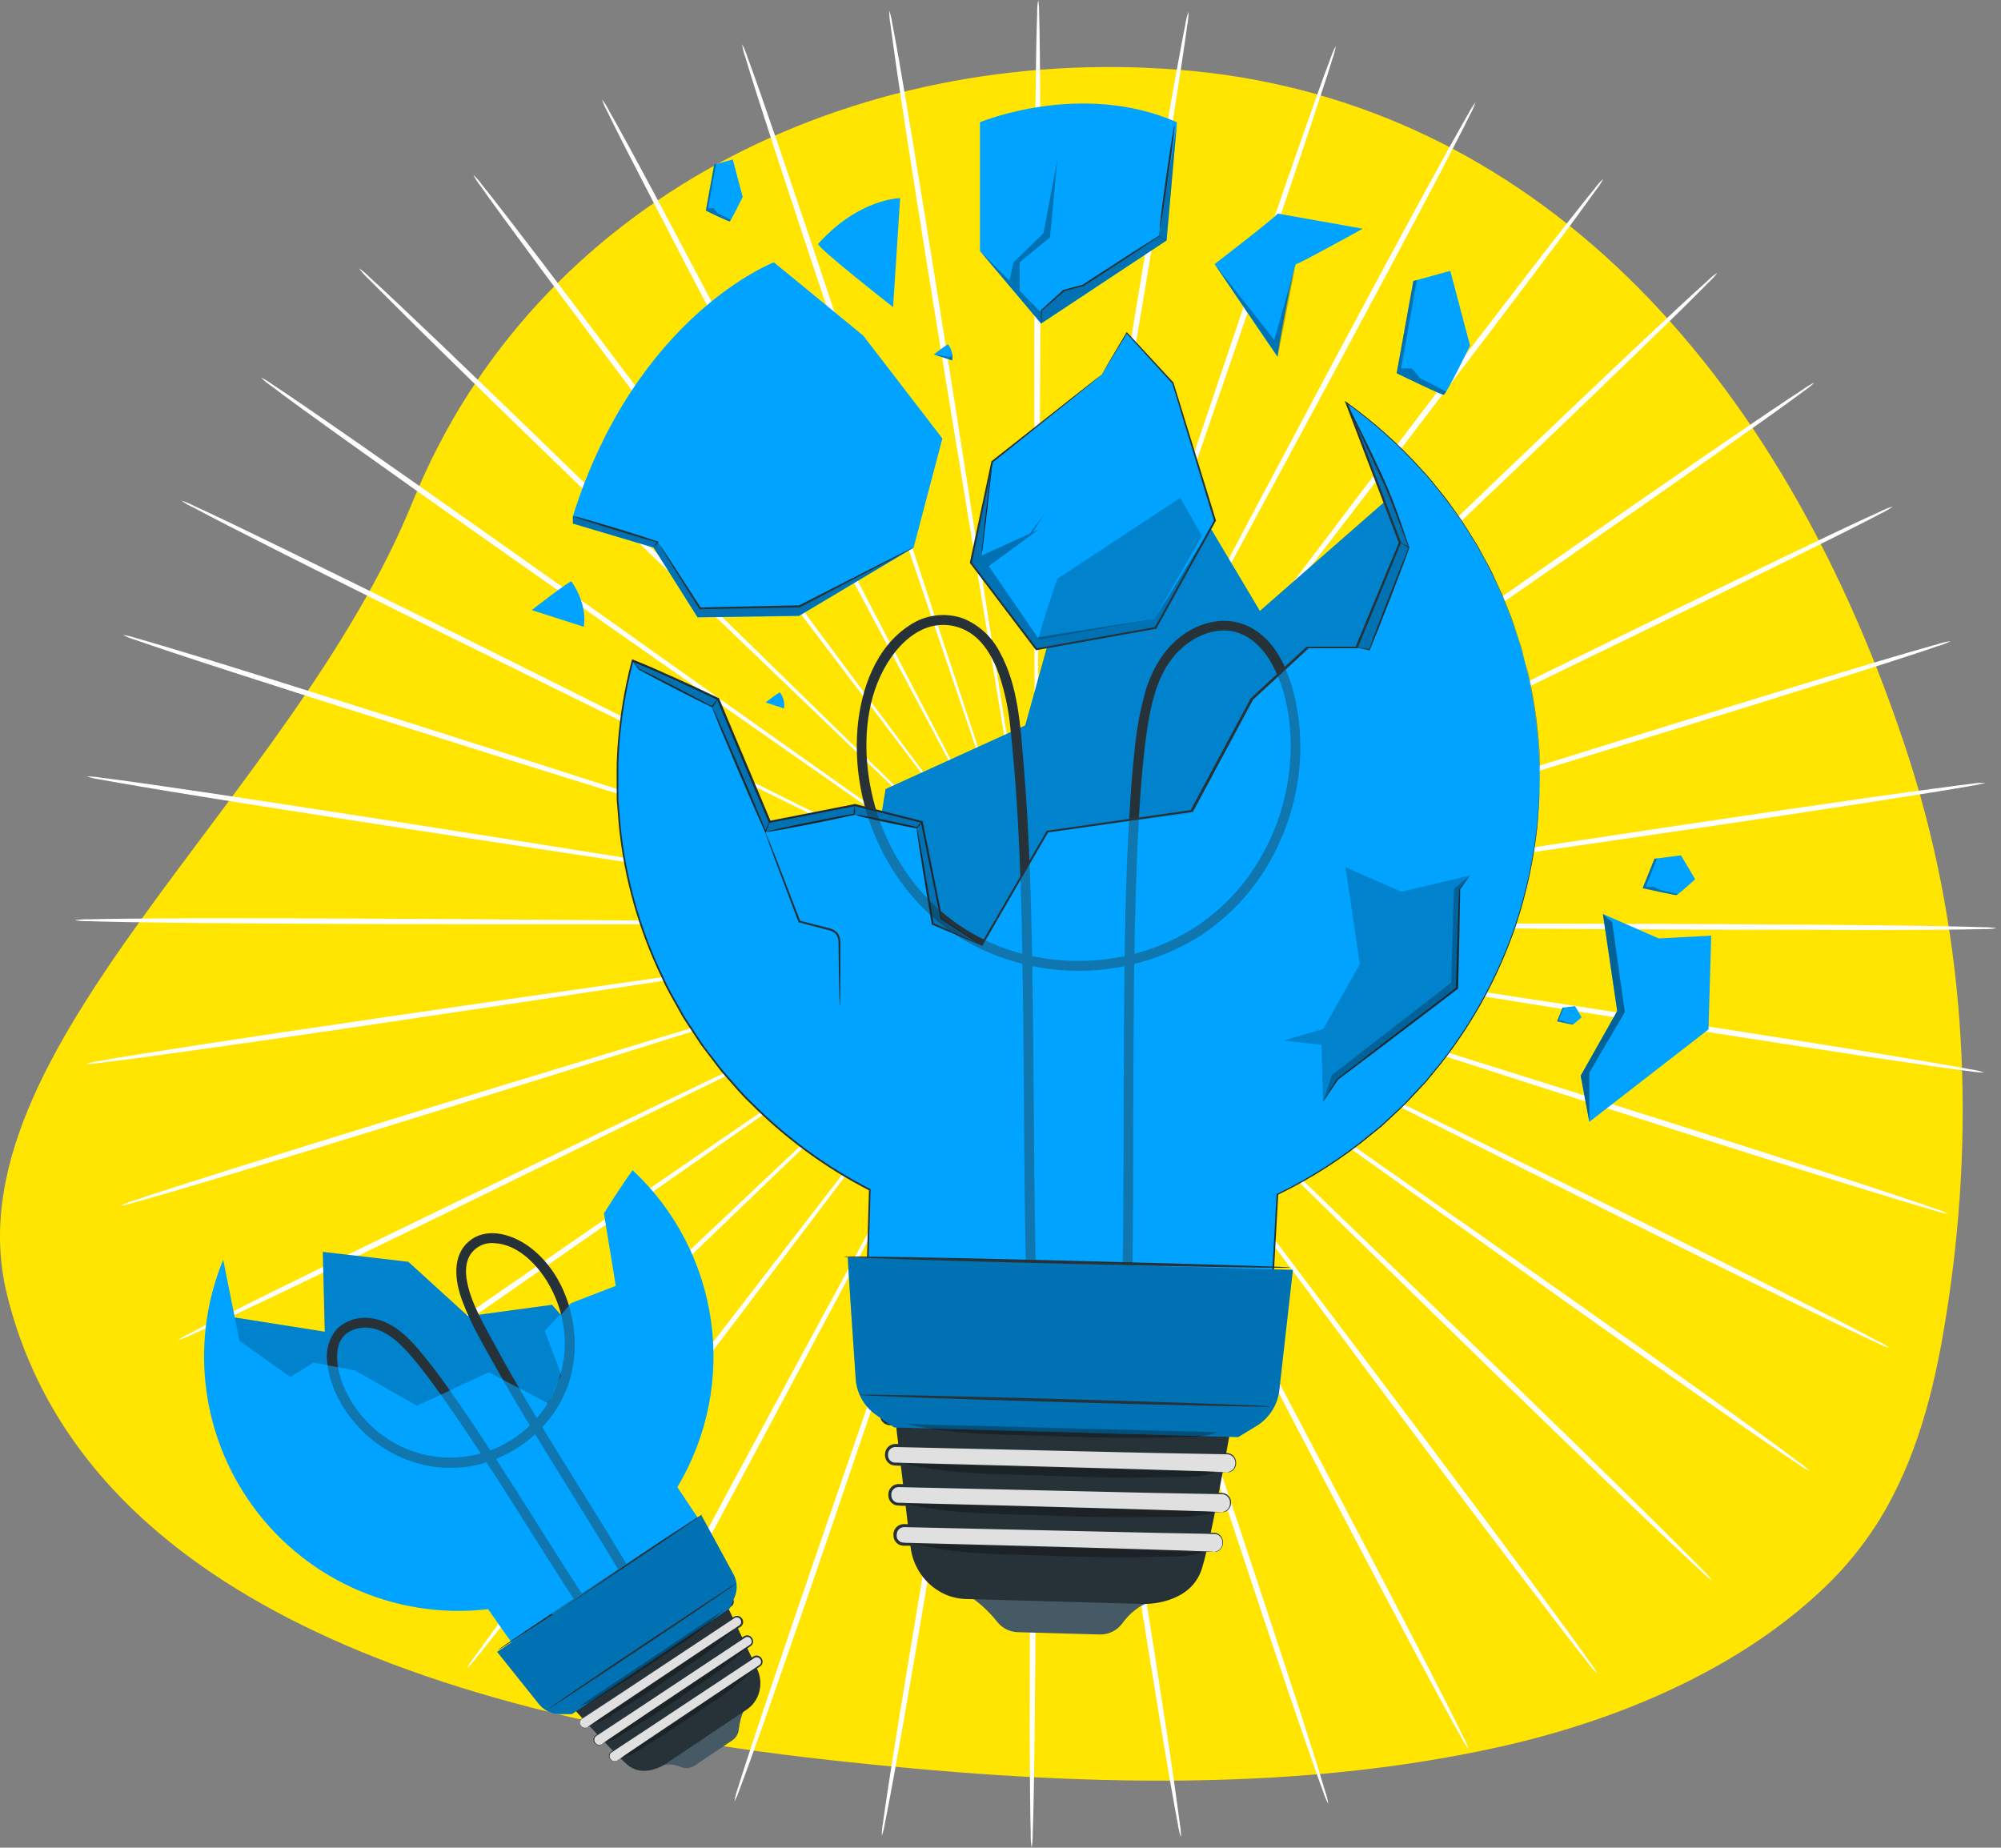 <svg width="209" height="193" viewBox="0 0 209 193" fill="none" xmlns="http://www.w3.org/2000/svg">
<rect x="0" y="0" width="209" height="193" fill="#808080" stroke="none"/>
<g id="Group 1007">
<path id="Vector" d="M197.668 156.33C201.018 149.884 202.502 142.713 203.529 135.748C206.36 116.546 205.234 96.788 199.03 78.102C184.891 35.497 157.7 10.061 123.256 7.298C88.812 4.537 55.817 21.092 43.128 52.345C30.434 83.602 -5.459 109.673 0.706 135.113C6.868 160.555 33.704 178.011 86.637 183.846C109.696 186.384 134.106 187.522 156.815 182.428C169.775 179.515 182.518 173.881 191.274 165.126C193.88 162.492 196.028 159.524 197.668 156.33Z" fill="#FFE500"/>
<g id="Group 1006">
<g id="freepik--background-complete--inject-218">
<path id="Vector_2" d="M136.786 96.789L86.018 96.318L70.635 96.248H65.363C65.239 96.238 65.115 96.238 64.991 96.248C65.114 96.267 65.238 96.275 65.363 96.273L66.449 96.297L70.635 96.347L86.018 96.43L136.786 96.459C156.619 96.459 174.543 96.484 187.534 96.574C194.029 96.62 199.285 96.678 202.917 96.748C204.735 96.781 206.144 96.814 207.103 96.851C207.591 96.841 208.079 96.877 208.561 96.959C208.077 97.031 207.588 97.061 207.099 97.049C206.144 97.074 204.735 97.095 202.917 97.112C199.285 97.145 194.025 97.153 187.53 97.112C174.543 97.136 156.599 96.988 136.786 96.789Z" fill="white"/>
<path id="Vector_3" d="M136.39 101.091L86.32 93.037L71.131 90.67L66.999 90.054L65.921 89.906C65.798 89.884 65.673 89.873 65.549 89.873C65.668 89.908 65.789 89.934 65.912 89.951L66.982 90.137L71.114 90.814L86.282 93.195L136.431 100.805C156.004 103.76 173.725 106.462 186.542 108.495C192.951 109.511 198.136 110.354 201.715 110.974C203.5 111.276 204.888 111.524 205.826 111.701C206.311 111.762 206.788 111.871 207.251 112.028C206.762 112.028 206.274 111.985 205.793 111.9C204.847 111.784 203.446 111.594 201.661 111.342C198.066 110.829 192.872 110.053 186.46 109.061C173.63 107.078 155.929 104.247 136.39 101.091Z" fill="white"/>
<path id="Vector_4" d="M135.299 105.276L87.171 89.74L72.56 85.104L68.582 83.865L67.54 83.555C67.422 83.517 67.302 83.487 67.181 83.464C67.291 83.519 67.406 83.565 67.524 83.6L68.552 83.947L72.511 85.241L87.109 89.889L135.386 104.995C154.231 110.875 171.292 116.226 183.613 120.176C189.778 122.147 194.769 123.766 198.19 124.911C199.905 125.481 201.235 125.935 202.132 126.254C202.599 126.388 203.051 126.568 203.483 126.791C203.001 126.719 202.527 126.604 202.066 126.448C201.149 126.188 199.802 125.791 198.066 125.266C194.6 124.217 189.6 122.663 183.427 120.721C171.093 116.833 154.078 111.375 135.299 105.276Z" fill="white"/>
<path id="Vector_5" d="M133.539 109.243L88.551 86.625L74.883 79.836L71.164 78.014L70.168 77.551C70.056 77.497 69.942 77.449 69.825 77.407C69.928 77.476 70.035 77.539 70.147 77.593L71.102 78.088L74.821 79.964L88.481 86.765L133.683 108.991C151.331 117.668 167.3 125.518 178.824 131.278C184.588 134.17 189.241 136.509 192.459 138.158C194.062 138.984 195.302 139.633 196.137 140.083C196.573 140.285 196.989 140.53 197.376 140.814C196.913 140.67 196.463 140.483 196.033 140.257C195.166 139.864 193.901 139.265 192.273 138.484C189.026 136.926 184.34 134.633 178.564 131.778C166.994 126.064 151.091 118.085 133.539 109.243Z" fill="white"/>
<path id="Vector_6" d="M131.15 112.895L90.414 83.794L78.019 75.035L74.626 72.676L73.738 72.072C73.639 72.001 73.536 71.936 73.428 71.878C73.517 71.963 73.612 72.04 73.713 72.109L74.577 72.746L77.928 75.151L90.323 83.923L131.32 112.664C147.343 123.87 161.834 134.038 172.283 141.463C177.506 145.182 181.721 148.194 184.613 150.305C186.063 151.359 187.179 152.185 187.918 152.756C188.319 153.023 188.692 153.329 189.034 153.669C188.597 153.46 188.182 153.208 187.794 152.917C187.005 152.396 185.852 151.619 184.373 150.603C181.415 148.574 177.163 145.607 171.924 141.926C161.483 134.538 147.05 124.266 131.15 112.895Z" fill="white"/>
<path id="Vector_7" d="M128.2 116.143L92.666 81.303L81.841 70.796L78.845 67.961L78.064 67.23C77.978 67.145 77.885 67.066 77.787 66.994C77.863 67.089 77.944 67.178 78.031 67.263L78.783 68.019L81.7 70.911L92.522 81.427L128.428 115.94C142.443 129.41 155.115 141.62 164.234 150.516C168.779 154.962 172.465 158.577 174.977 161.094C176.238 162.354 177.209 163.337 177.87 164.011C178.22 164.337 178.54 164.695 178.824 165.081C178.427 164.807 178.058 164.496 177.721 164.151C177.027 163.523 176.014 162.577 174.717 161.354C172.122 158.908 168.399 155.342 163.821 150.913C154.64 142.058 142.063 129.753 128.2 116.143Z" fill="white"/>
<path id="Vector_8" d="M124.758 118.915L95.278 79.179L86.282 67.164L83.803 63.92C83.518 63.561 83.303 63.284 83.15 63.094C83.079 62.996 83 62.904 82.915 62.817C82.97 62.924 83.036 63.026 83.113 63.119L83.729 63.978L86.15 67.259C88.278 70.106 91.348 74.2 95.137 79.262L124.994 118.738C136.662 134.133 147.203 148.095 154.768 158.243C158.557 163.317 161.598 167.44 163.681 170.299C164.722 171.733 165.519 172.849 166.052 173.605C166.347 173.978 166.605 174.379 166.821 174.803C166.474 174.475 166.16 174.114 165.883 173.725C165.3 172.993 164.449 171.911 163.367 170.51C161.202 167.705 158.103 163.622 154.277 158.565C146.686 148.467 136.253 134.431 124.758 118.915Z" fill="white"/>
<path id="Vector_9" d="M120.916 121.134C112.065 104.078 104.049 88.649 98.265 77.456C95.34 71.891 92.972 67.383 91.332 64.255L89.418 60.677L88.906 59.751C88.855 59.643 88.792 59.541 88.72 59.445C88.758 59.559 88.807 59.668 88.865 59.772C88.981 59.995 89.133 60.309 89.336 60.714C89.749 61.54 90.394 62.78 91.191 64.321C92.844 67.449 95.199 71.957 98.116 77.543L121.18 121.002C130.2 137.963 138.34 153.338 144.166 164.498C147.079 170.08 149.418 174.609 151.004 177.749C151.802 179.319 152.409 180.542 152.81 181.377C153.041 181.789 153.229 182.224 153.372 182.674C153.085 182.297 152.835 181.893 152.624 181.468C152.161 180.662 151.5 179.464 150.661 177.915C148.975 174.82 146.579 170.324 143.637 164.754C137.766 153.615 129.742 138.187 120.916 121.134Z" fill="white"/>
<path id="Vector_10" d="M116.751 122.746L101.525 76.184L96.839 62.098C96.273 60.445 95.835 59.164 95.534 58.276C95.381 57.863 95.265 57.52 95.183 57.284C95.147 57.17 95.102 57.06 95.046 56.954C95.069 57.071 95.099 57.187 95.137 57.301C95.211 57.536 95.315 57.871 95.451 58.301C95.736 59.193 96.153 60.482 96.691 62.143C97.798 65.482 99.397 70.291 101.368 76.233L117.036 122.659C123.168 140.773 128.696 157.185 132.617 169.089C134.584 175.039 136.15 179.865 137.204 183.207C137.733 184.86 138.133 186.178 138.394 187.062C138.554 187.506 138.669 187.964 138.737 188.43C138.513 188.014 138.33 187.576 138.191 187.124C137.869 186.257 137.41 184.976 136.836 183.319C135.679 180.014 134.047 175.204 132.055 169.271C128.076 157.375 122.68 140.922 116.751 122.746Z" fill="white"/>
<path id="Vector_11" d="M112.379 123.708C109.487 104.851 106.859 87.79 104.942 75.423C103.963 69.258 103.169 64.267 102.62 60.801L101.984 56.834C101.906 56.391 101.844 56.048 101.798 55.805C101.782 55.687 101.755 55.571 101.719 55.458C101.72 55.577 101.731 55.696 101.752 55.813C101.785 56.057 101.835 56.4 101.897 56.85C102.033 57.772 102.236 59.111 102.492 60.83C103.041 64.296 103.83 69.287 104.806 75.452C106.822 87.802 109.607 104.838 112.681 123.667C115.755 142.496 118.54 159.528 120.47 171.878C121.432 178.051 122.193 183.034 122.688 186.513C122.936 188.244 123.102 189.587 123.23 190.5C123.316 190.962 123.355 191.431 123.345 191.901C123.192 191.456 123.084 190.996 123.023 190.529C122.845 189.628 122.61 188.29 122.304 186.567C121.705 183.125 120.879 178.134 119.887 171.96C117.895 159.614 115.259 142.554 112.379 123.708Z" fill="white"/>
<path id="Vector_12" d="M107.9 123.998C108.078 104.941 108.239 87.695 108.359 75.196C108.384 68.957 108.409 63.908 108.421 60.404V55.338C108.42 55.218 108.414 55.098 108.4 54.979C108.381 55.098 108.373 55.218 108.376 55.338C108.376 55.586 108.376 55.933 108.351 56.384C108.351 57.313 108.322 58.664 108.301 60.404C108.301 63.908 108.256 68.957 108.227 75.192V124.002C108.227 143.062 108.227 160.3 108.14 172.787C108.099 179.03 108.037 184.083 107.971 187.575C107.938 189.323 107.9 190.678 107.863 191.599C107.871 192.069 107.835 192.537 107.756 193C107.675 192.536 107.642 192.066 107.657 191.595C107.632 190.678 107.607 189.323 107.591 187.575C107.553 184.083 107.545 179.03 107.562 172.783C107.562 160.296 107.706 143.046 107.9 123.998Z" fill="white"/>
<path id="Vector_13" d="M103.426 123.622C106.686 104.822 109.623 87.811 111.772 75.477C112.805 69.32 113.644 64.321 114.222 60.879C114.499 59.16 114.714 57.826 114.858 56.904C114.925 56.458 114.978 56.115 115.011 55.867C115.035 55.75 115.047 55.631 115.049 55.512C115.013 55.625 114.985 55.741 114.966 55.859C114.92 56.107 114.858 56.446 114.772 56.888C114.611 57.809 114.359 59.144 114.073 60.854C113.487 64.313 112.648 69.296 111.594 75.452C109.574 87.802 106.789 104.842 103.711 123.667C100.632 142.492 97.852 159.528 95.753 171.849C94.703 178.01 93.827 183.005 93.195 186.434C92.877 188.153 92.625 189.488 92.439 190.389C92.37 190.855 92.258 191.315 92.104 191.76C92.098 191.29 92.141 190.821 92.232 190.36C92.352 189.447 92.55 188.104 92.815 186.377C93.344 182.918 94.15 177.927 95.174 171.758C97.219 159.428 100.153 142.409 103.426 123.622Z" fill="white"/>
<path id="Vector_14" d="M99.091 122.576L115.206 76.299C117.238 70.378 118.879 65.585 120.019 62.251L121.3 58.421C121.436 58.007 121.544 57.66 121.622 57.421C121.662 57.308 121.693 57.192 121.713 57.074C121.659 57.181 121.613 57.293 121.577 57.408L121.213 58.392L119.866 62.205C118.722 65.536 117.073 70.329 115.04 76.254C111.02 88.145 105.479 104.549 99.339 122.675C93.199 140.802 87.675 157.197 83.58 169.047C81.514 174.977 79.862 179.761 78.663 183.063C78.068 184.716 77.597 185.992 77.267 186.856C77.125 187.307 76.939 187.744 76.709 188.157C76.783 187.693 76.902 187.236 77.064 186.794C77.333 185.91 77.746 184.612 78.304 182.947C79.39 179.613 81.006 174.803 83.026 168.87C87.072 156.995 92.761 140.633 99.091 122.576Z" fill="white"/>
<path id="Vector_15" d="M94.959 120.878C104.136 103.983 112.441 88.695 118.457 77.613C121.432 72.068 123.829 67.585 125.51 64.47L127.403 60.879C127.609 60.466 127.771 60.164 127.882 59.941C127.941 59.836 127.992 59.727 128.035 59.615C127.96 59.71 127.895 59.812 127.841 59.92C127.721 60.139 127.547 60.445 127.324 60.842L125.378 64.399C123.701 67.515 121.292 71.998 118.313 77.539L95.207 121.014C86.208 137.988 78.035 153.342 72.069 164.428C69.077 169.969 66.635 174.444 64.925 177.522C64.065 179.063 63.392 180.257 62.925 181.059C62.71 181.482 62.456 181.883 62.165 182.257C62.312 181.809 62.504 181.377 62.739 180.968C63.152 180.142 63.772 178.902 64.582 177.353C66.201 174.229 68.582 169.725 71.552 164.168C77.465 153.061 85.758 137.765 94.959 120.878Z" fill="white"/>
<path id="Vector_16" d="M91.141 118.593L121.403 79.39L130.494 67.469L132.944 64.209L133.568 63.354C133.644 63.26 133.712 63.16 133.77 63.053C133.685 63.139 133.606 63.231 133.535 63.329C133.378 63.528 133.154 63.8 132.873 64.156L130.37 67.379L121.255 79.295L91.381 118.758C79.737 134.17 69.168 148.095 61.454 158.156C57.595 163.18 54.455 167.246 52.261 170.019C51.166 171.411 50.306 172.498 49.715 173.208C49.434 173.595 49.116 173.953 48.765 174.278C48.986 173.857 49.247 173.459 49.546 173.088C50.087 172.328 50.897 171.221 51.951 169.783C54.062 166.936 57.144 162.846 60.979 157.801C68.648 147.735 79.324 133.881 91.141 118.593Z" fill="white"/>
<path id="Vector_17" d="M87.762 115.759C101.901 102.4 114.701 90.315 123.978 81.555L134.902 71.138L137.848 68.287L138.609 67.535C138.698 67.454 138.78 67.365 138.856 67.271C138.754 67.339 138.66 67.418 138.575 67.507L137.79 68.226L134.795 71.035L123.883 81.443L87.972 115.961C73.974 129.443 61.276 141.632 52.025 150.404C47.401 154.788 43.646 158.325 41.03 160.734C39.72 161.945 38.696 162.879 37.993 163.507C37.653 163.845 37.282 164.152 36.886 164.424C37.171 164.039 37.493 163.683 37.849 163.362C38.505 162.693 39.501 161.709 40.741 160.47C43.286 157.991 46.992 154.392 51.595 149.987C60.822 141.195 73.614 129.096 87.762 115.759Z" fill="white"/>
<path id="Vector_18" d="M84.878 112.453L126.196 84.084L138.666 75.427L142.038 73.052L142.91 72.424C143.01 72.355 143.106 72.279 143.195 72.196C143.085 72.25 142.979 72.313 142.881 72.386L141.988 72.981L138.575 75.308L126.093 83.956L85.043 112.685C69.036 123.911 54.521 134.055 43.968 141.335C38.691 144.975 34.407 147.905 31.432 149.909C29.944 150.909 28.783 151.681 27.986 152.194C27.598 152.479 27.183 152.725 26.746 152.929C27.094 152.597 27.47 152.295 27.87 152.028C28.626 151.466 29.754 150.648 31.213 149.607C34.126 147.541 38.369 144.541 43.629 140.876C54.153 133.551 68.747 123.514 84.878 112.453Z" fill="white"/>
<path id="Vector_19" d="M82.564 108.755L127.981 86.947L141.712 80.27L145.43 78.431L146.389 77.94C146.5 77.888 146.608 77.829 146.711 77.762C146.592 77.796 146.477 77.843 146.368 77.902L145.389 78.353L141.65 80.138L127.915 86.802C116.346 92.492 100.36 100.343 82.704 109.011C65.049 117.68 49.083 125.539 37.477 131.138C31.671 133.943 26.965 136.191 23.701 137.72C22.048 138.484 20.809 139.071 19.924 139.459C19.493 139.679 19.042 139.86 18.578 140C18.965 139.719 19.381 139.476 19.817 139.277C20.643 138.835 21.904 138.199 23.511 137.389C26.73 135.769 31.407 133.46 37.2 130.633C48.786 124.977 64.834 117.254 82.564 108.755Z" fill="white"/>
<path id="Vector_20" d="M80.886 104.764L129.312 90.096L143.959 85.584L147.934 84.344L148.963 84.005C149.082 83.971 149.199 83.927 149.31 83.873C149.188 83.893 149.068 83.922 148.951 83.96L147.905 84.261L143.914 85.456L129.254 89.934L80.977 105.032C62.14 110.937 45.071 116.259 32.692 120.052C26.494 121.944 21.486 123.452 18.011 124.469C16.272 124.977 14.921 125.361 13.999 125.613C13.537 125.769 13.061 125.879 12.578 125.944C13.013 125.729 13.466 125.555 13.933 125.423C14.834 125.113 16.169 124.675 17.892 124.117C21.333 123.006 26.329 121.432 32.51 119.515C44.873 115.664 61.983 110.466 80.886 104.764Z" fill="white"/>
<path id="Vector_21" d="M79.886 100.553L130.105 93.389L145.31 91.149L149.442 90.509L150.512 90.331C150.636 90.314 150.757 90.288 150.876 90.253C150.752 90.256 150.627 90.267 150.504 90.286L149.426 90.426L145.294 91.001L130.08 93.232L79.928 100.834C60.359 103.818 42.633 106.491 29.787 108.354C23.366 109.284 18.164 110.007 14.565 110.495C12.764 110.734 11.367 110.908 10.434 111.019C9.952 111.101 9.463 111.138 8.975 111.131C9.44 110.985 9.917 110.881 10.4 110.821C11.343 110.648 12.731 110.408 14.532 110.127C18.115 109.548 23.304 108.751 29.725 107.792C42.534 105.875 60.281 103.33 79.886 100.553Z" fill="white"/>
<path id="Vector_22" d="M79.576 96.248L130.345 96.661L145.728 96.715H151C151.124 96.722 151.248 96.722 151.372 96.715C151.249 96.696 151.124 96.688 151 96.69L149.913 96.665L145.728 96.62L130.345 96.5L79.576 96.529C59.743 96.558 41.819 96.554 28.829 96.475C22.333 96.438 17.078 96.384 13.446 96.322C11.628 96.289 10.219 96.256 9.26 96.223C8.772 96.233 8.284 96.198 7.802 96.12C8.284 96.042 8.772 96.01 9.26 96.025C10.219 95.996 11.628 95.975 13.446 95.959C17.078 95.921 22.333 95.909 28.829 95.917C41.819 95.942 59.764 96.087 79.576 96.248Z" fill="white"/>
<path id="Vector_23" d="M79.965 91.955L130.051 99.946L145.24 102.285L149.372 102.896L150.446 103.041C150.569 103.064 150.693 103.077 150.818 103.078C150.699 103.043 150.578 103.016 150.455 102.999L149.384 102.814L145.253 102.14L130.08 99.781L79.919 92.232C60.338 89.298 42.617 86.617 29.796 84.6C23.387 83.592 18.201 82.757 14.623 82.15C12.834 81.848 11.446 81.605 10.491 81.427C10.008 81.362 9.53 81.255 9.066 81.105C9.555 81.098 10.043 81.14 10.524 81.229C11.475 81.344 12.871 81.53 14.656 81.782C18.251 82.29 23.445 83.059 29.862 84.042C42.72 86.001 60.421 88.815 79.965 91.955Z" fill="white"/>
<path id="Vector_24" d="M81.052 87.757L129.2 103.231L143.819 107.85L147.802 109.09L148.839 109.4C148.957 109.436 149.077 109.467 149.199 109.491C149.089 109.434 148.974 109.389 148.856 109.354L147.827 109.011L143.864 107.722L129.254 103.078L80.956 88.034C62.103 82.175 45.038 76.841 32.709 72.911C26.544 70.944 21.552 69.333 18.127 68.192C16.412 67.622 15.082 67.172 14.181 66.854C13.714 66.721 13.261 66.541 12.83 66.317C13.312 66.387 13.787 66.502 14.247 66.66C15.169 66.92 16.516 67.312 18.251 67.837C21.718 68.878 26.721 70.428 32.894 72.382C45.245 76.254 62.264 81.704 81.052 87.757Z" fill="white"/>
<path id="Vector_25" d="M82.808 83.79L127.845 106.35L141.521 113.127L145.24 114.941L146.215 115.403C146.325 115.46 146.44 115.507 146.558 115.544C146.455 115.478 146.349 115.417 146.24 115.362L145.282 114.866L141.563 112.994L127.903 106.21L82.671 84.042C65.011 75.403 49.033 67.577 37.502 61.792C31.717 58.921 27.077 56.574 23.866 54.929C22.263 54.103 21.023 53.458 20.189 53.008C19.748 52.81 19.327 52.569 18.933 52.289C19.398 52.434 19.849 52.62 20.28 52.847C21.143 53.239 22.412 53.834 24.036 54.611C27.292 56.169 31.977 58.454 37.758 61.305C49.327 67.007 65.247 74.969 82.808 83.79Z" fill="white"/>
<path id="Vector_26" d="M85.192 80.134C101.124 91.476 115.536 101.743 125.986 109.185C131.221 112.871 135.456 115.858 138.381 117.932L141.774 120.283L142.662 120.886C142.762 120.957 142.867 121.022 142.976 121.081C142.887 120.995 142.792 120.918 142.691 120.849L141.827 120.217L138.472 117.812L126.077 109.057L85.014 80.386C68.978 69.18 54.467 59.024 44.013 51.615C38.786 47.897 34.568 44.893 31.671 42.79C30.221 41.736 29.101 40.91 28.366 40.34C27.965 40.074 27.592 39.769 27.25 39.431C27.687 39.639 28.102 39.89 28.49 40.178C29.279 40.699 30.436 41.476 31.915 42.488C34.874 44.517 39.134 47.479 44.377 51.165C54.851 58.524 69.28 68.783 85.192 80.134Z" fill="white"/>
<path id="Vector_27" d="M88.138 76.882L123.738 111.676L134.58 122.171L137.547 125.006L138.328 125.733C138.413 125.82 138.505 125.899 138.604 125.969C138.532 125.871 138.451 125.781 138.361 125.7L137.609 124.944L134.687 122.052L123.854 111.552L87.935 77.08C73.887 63.631 61.214 51.429 52.083 42.546C47.538 38.108 43.84 34.497 41.34 31.981C40.076 30.741 39.105 29.741 38.448 29.088C38.095 28.766 37.775 28.408 37.493 28.022C37.889 28.294 38.257 28.604 38.592 28.948C39.291 29.58 40.307 30.522 41.604 31.741C44.199 34.187 47.926 37.749 52.513 42.174C61.66 51 74.254 63.288 88.138 76.882Z" fill="white"/>
<path id="Vector_28" d="M91.575 74.105L121.11 113.804L130.122 125.787L132.601 129.03L133.254 129.857C133.325 129.955 133.404 130.047 133.489 130.133C133.432 130.027 133.366 129.926 133.291 129.832L132.671 128.972L130.25 125.696L121.246 113.713L91.336 74.275C79.651 58.892 69.09 44.938 61.508 34.803C57.715 29.737 54.669 25.618 52.583 22.758C51.542 21.329 50.74 20.213 50.207 19.453C49.91 19.08 49.651 18.679 49.434 18.255C49.779 18.584 50.093 18.945 50.372 19.333C50.959 20.06 51.81 21.143 52.893 22.544C55.062 25.349 58.169 29.423 61.983 34.48C69.606 44.583 80.06 58.607 91.575 74.105Z" fill="white"/>
<path id="Vector_29" d="M95.418 71.882L118.143 115.531L125.085 128.729L127.002 132.303L127.51 133.224C127.566 133.332 127.63 133.435 127.7 133.534C127.66 133.42 127.61 133.309 127.552 133.203L127.081 132.261C126.667 131.435 126.023 130.216 125.221 128.658L118.28 115.461L95.141 72.014C86.101 55.074 77.94 39.699 72.098 28.547C69.189 22.953 66.863 18.445 65.251 15.305C64.454 13.734 63.846 12.511 63.441 11.677C63.212 11.264 63.022 10.831 62.875 10.383C63.167 10.757 63.419 11.16 63.627 11.586C64.09 12.392 64.751 13.59 65.598 15.135C67.284 18.23 69.689 22.725 72.622 28.291C78.523 39.418 86.563 54.842 95.418 71.882Z" fill="white"/>
<path id="Vector_30" d="M99.575 70.267L114.863 116.808L119.565 130.89C120.131 132.542 120.573 133.823 120.874 134.707C121.027 135.121 121.143 135.464 121.23 135.699C121.267 135.812 121.311 135.923 121.362 136.03C121.344 135.911 121.313 135.795 121.271 135.683C121.197 135.447 121.093 135.112 120.961 134.683C120.672 133.79 120.251 132.501 119.722 130.844L115.024 116.746C110.995 104.859 105.434 88.463 99.29 70.341C93.145 52.219 87.588 35.844 83.65 23.944C81.675 17.994 80.105 13.172 79.043 9.83C78.514 8.177 78.114 6.859 77.849 5.975C77.686 5.532 77.572 5.074 77.506 4.607C77.729 5.024 77.912 5.461 78.052 5.913C78.374 6.78 78.833 8.061 79.415 9.718C80.572 13.024 82.213 17.829 84.212 23.767C88.208 35.65 93.625 52.099 99.575 70.267Z" fill="white"/>
<path id="Vector_31" d="M103.95 69.3C106.872 88.15 109.516 105.21 111.429 117.573C112.417 123.737 113.218 128.729 113.772 132.191C114.061 133.906 114.284 135.24 114.441 136.162C114.518 136.605 114.58 136.948 114.627 137.191C114.644 137.31 114.67 137.427 114.706 137.542C114.705 137.423 114.694 137.304 114.673 137.187C114.639 136.939 114.59 136.596 114.528 136.15L113.925 132.171C113.371 128.704 112.578 123.713 111.594 117.548C109.561 105.202 106.756 88.166 103.653 69.341C100.55 50.516 97.748 33.489 95.786 21.143C94.815 14.97 94.05 9.987 93.55 6.512C93.298 4.781 93.137 3.434 93.001 2.52C92.914 2.059 92.875 1.59 92.885 1.12C93.035 1.566 93.143 2.025 93.207 2.492C93.385 3.396 93.621 4.731 93.93 6.454C94.534 9.9 95.368 14.887 96.368 21.056C98.385 33.398 101.046 50.454 103.95 69.3Z" fill="white"/>
<path id="Vector_32" d="M108.425 69.002C108.272 88.059 108.136 105.305 108.012 117.808C108.012 124.043 107.979 129.092 107.967 132.596V137.666C107.96 137.784 107.96 137.903 107.967 138.021C107.986 137.904 107.994 137.785 107.991 137.666C107.991 137.414 107.991 137.071 108.016 136.621C108.016 135.687 108.041 134.336 108.062 132.596C108.062 129.092 108.09 124.043 108.115 117.808C108.115 105.305 108.078 88.059 108.053 68.998C108.028 49.938 108.008 32.7 108.078 20.213C108.111 13.97 108.165 8.917 108.227 5.425C108.26 3.677 108.293 2.322 108.33 1.401C108.317 0.931 108.353 0.462 108.438 0C108.513 0.464 108.545 0.935 108.533 1.405C108.561 2.322 108.59 3.677 108.607 5.425C108.648 8.917 108.665 13.97 108.657 20.213C108.719 32.704 108.595 49.954 108.425 69.002Z" fill="white"/>
<path id="Vector_33" d="M112.9 69.374C109.669 88.174 106.743 105.193 104.636 117.527C103.612 123.684 102.781 128.683 102.203 132.129C101.93 133.848 101.719 135.183 101.57 136.104C101.508 136.55 101.455 136.897 101.422 137.141C101.398 137.258 101.386 137.377 101.384 137.496C101.423 137.384 101.451 137.268 101.467 137.149C101.513 136.906 101.574 136.563 101.661 136.121C101.822 135.199 102.054 133.865 102.355 132.154C102.934 128.691 103.769 123.708 104.801 117.552C106.805 105.198 109.566 88.158 112.623 69.329C115.681 50.5 118.42 33.46 120.511 21.134C121.552 14.974 122.42 9.978 123.048 6.549C123.362 4.826 123.614 3.496 123.8 2.591C123.863 2.124 123.975 1.666 124.135 1.223C124.14 1.693 124.097 2.163 124.006 2.624C123.887 3.537 123.692 4.88 123.432 6.607C122.907 10.065 122.106 15.056 121.089 21.225C119.061 33.559 116.148 50.582 112.9 69.374Z" fill="white"/>
<path id="Vector_34" d="M117.271 70.415L101.194 116.713C99.17 122.638 97.534 127.435 96.397 130.762C95.848 132.414 95.418 133.703 95.125 134.592C94.984 135.005 94.881 135.356 94.802 135.592C94.762 135.704 94.732 135.821 94.711 135.939C94.766 135.831 94.812 135.719 94.848 135.604C94.935 135.373 95.054 135.042 95.207 134.621L96.546 130.807C97.686 127.477 99.327 122.684 101.351 116.759C105.351 104.863 110.855 88.451 116.974 70.32C123.093 52.19 128.589 35.782 132.675 23.924C134.716 17.998 136.394 13.206 137.571 9.904C138.162 8.251 138.633 6.975 138.964 6.111C139.106 5.66 139.292 5.225 139.518 4.81C139.448 5.275 139.329 5.733 139.162 6.173C138.898 7.057 138.485 8.355 137.923 10.02C136.84 13.354 135.233 18.168 133.216 24.101C129.208 35.98 123.544 52.347 117.271 70.415Z" fill="white"/>
<path id="Vector_35" d="M121.403 72.122L97.947 115.391L90.922 128.547L89.038 132.137C88.832 132.551 88.671 132.852 88.559 133.075C88.498 133.178 88.448 133.288 88.41 133.402C88.481 133.305 88.545 133.202 88.6 133.096C88.72 132.877 88.894 132.571 89.117 132.175L91.059 128.613L98.104 115.465C104.004 104.309 112.152 88.955 121.135 71.969C130.118 54.983 138.266 39.621 144.236 28.531C147.219 22.982 149.657 18.507 151.364 15.424C152.219 13.883 152.892 12.689 153.359 11.887C153.572 11.462 153.827 11.059 154.12 10.685C153.968 11.133 153.776 11.566 153.545 11.978C153.132 12.805 152.516 14.044 151.707 15.594C150.091 18.721 147.715 23.229 144.753 28.787C138.823 39.893 130.551 55.21 121.403 72.122Z" fill="white"/>
<path id="Vector_36" d="M125.192 74.39C113.4 89.711 102.731 103.574 95.001 113.643C91.166 118.676 88.063 122.733 85.91 125.576C84.853 126.985 84.031 128.08 83.465 128.84L82.836 129.696C82.762 129.789 82.696 129.888 82.638 129.993C82.724 129.909 82.802 129.817 82.874 129.72L83.535 128.894L86.014 125.667L95.104 113.738L124.928 74.237C136.551 58.813 147.104 44.86 154.805 34.803C158.656 29.774 161.788 25.713 163.978 22.932C165.073 21.54 165.933 20.453 166.523 19.738C166.803 19.351 167.12 18.993 167.47 18.668C167.249 19.089 166.987 19.488 166.689 19.858C166.152 20.618 165.342 21.725 164.288 23.163C162.185 26.01 159.107 30.105 155.277 35.146C147.649 45.207 136.989 59.082 125.192 74.39Z" fill="white"/>
<path id="Vector_37" d="M128.576 77.221L92.406 111.466L81.494 121.895L78.552 124.75L77.796 125.502C77.705 125.582 77.622 125.671 77.548 125.766C77.647 125.696 77.739 125.617 77.825 125.531L78.614 124.807L81.601 121.998L92.517 111.573L128.366 77.014C142.348 63.515 155.029 51.31 164.263 42.529C168.879 38.137 172.635 34.596 175.246 32.171C176.552 30.96 177.572 30.022 178.275 29.398C178.613 29.057 178.984 28.75 179.382 28.481C179.097 28.863 178.776 29.218 178.423 29.539C177.766 30.208 176.771 31.192 175.531 32.431C172.99 34.91 169.284 38.513 164.689 42.922C155.483 51.748 142.707 63.858 128.576 77.221Z" fill="white"/>
<path id="Vector_38" d="M131.464 80.518L90.191 108.941L77.725 117.618L74.358 120.002L73.474 120.622C73.372 120.689 73.276 120.765 73.189 120.849C73.296 120.79 73.401 120.725 73.502 120.655L74.395 120.06L77.804 117.73L90.274 109.053L131.279 80.274C147.269 69.031 161.772 58.871 172.316 51.574C177.585 47.926 181.865 44.992 184.84 42.988C186.328 41.984 187.489 41.211 188.282 40.699C188.671 40.413 189.086 40.166 189.521 39.959C189.175 40.293 188.799 40.595 188.398 40.86C187.641 41.426 186.518 42.244 185.063 43.285C182.146 45.372 177.911 48.364 172.668 52.033C162.16 59.383 147.583 69.44 131.464 80.518Z" fill="white"/>
<path id="Vector_39" d="M133.799 84.212L88.39 106.078L74.672 112.771L70.953 114.618L69.995 115.093C69.883 115.146 69.775 115.207 69.672 115.275C69.79 115.238 69.905 115.191 70.015 115.135L70.995 114.68L74.742 112.891L88.464 106.21L133.646 83.943C151.269 75.254 167.267 67.395 178.836 61.792C184.621 58.983 189.34 56.727 192.604 55.181C194.257 54.413 195.496 53.826 196.376 53.438C196.807 53.215 197.258 53.034 197.723 52.896C197.333 53.174 196.918 53.416 196.484 53.619C195.657 54.062 194.418 54.702 192.794 55.512C189.575 57.136 184.902 59.45 179.113 62.284C167.536 67.953 151.5 75.692 133.799 84.212Z" fill="white"/>
<path id="Vector_40" d="M135.452 88.212L87.063 102.937L72.416 107.483L68.445 108.747L67.416 109.086C67.298 109.122 67.182 109.165 67.069 109.214C67.193 109.196 67.315 109.167 67.433 109.127L68.474 108.825L72.465 107.627L87.109 103.111L135.369 87.955C154.198 82.026 171.259 76.683 183.634 72.891C189.831 70.99 194.839 69.473 198.314 68.453C200.05 67.945 201.401 67.556 202.322 67.304C202.784 67.149 203.26 67.037 203.743 66.969C203.309 67.187 202.855 67.362 202.388 67.494C201.487 67.808 200.153 68.25 198.43 68.808C194.988 69.928 189.997 71.506 183.815 73.428C171.461 77.258 154.359 82.476 135.452 88.212Z" fill="white"/>
<path id="Vector_41" d="M136.472 92.414L86.282 99.636L71.081 101.9L66.949 102.545L65.879 102.723C65.757 102.74 65.635 102.765 65.516 102.797C65.64 102.799 65.765 102.79 65.888 102.768L66.966 102.628L71.098 102.045L86.282 99.805L136.419 92.141C155.987 89.137 173.709 86.439 186.551 84.563C192.972 83.625 198.174 82.885 201.773 82.406C203.57 82.162 204.971 81.993 205.904 81.873C206.385 81.789 206.872 81.752 207.359 81.762C206.894 81.909 206.417 82.014 205.933 82.076C204.995 82.245 203.607 82.489 201.801 82.77C198.219 83.352 193.029 84.158 186.613 85.125C173.816 87.042 156.074 89.608 136.472 92.414Z" fill="white"/>
</g>
<g id="freepik--light-bulb-2--inject-218">
<path id="Vector_42" d="M90.6 94.157L92.497 82.419L107.082 75.775L111.169 61.04L123.858 50.83L131.593 63.813L145.596 51.558L153.496 59.693L144.034 92.69L122.048 108.218L104.004 107.247L90.6 94.157Z" fill="#00A3FF"/>
<path id="Vector_43" opacity="0.2" d="M90.6 94.157L92.497 82.419L107.082 75.775L111.169 61.04L123.858 50.83L131.593 63.813L145.596 51.558L153.496 59.693L144.034 92.69L122.048 108.218L104.004 107.247L90.6 94.157Z" fill="black"/>
<path id="Vector_44" d="M160.805 82.675C161.279 66.603 153.697 51.355 140.596 42.034L146.195 56.664L141.65 67.606H136.551L130.717 73.002L124.296 84.984L109.421 86.881L102.566 98.698L98.335 95.926L96.294 85.86L89.286 84.104L80.386 85.856L74.99 73.019C74.99 73.019 68.821 70.056 66.036 69.002C60.238 90.963 70.569 113.991 90.828 124.262C90.662 129.968 90.476 136.414 90.476 136.414L132.688 137.633C132.688 137.633 133.142 130.823 133.411 124.737C149.704 116.959 160.279 100.722 160.805 82.675Z" fill="#00A3FF"/>
<path id="Vector_45" opacity="0.3" d="M141.65 67.606L146.195 56.664L140.608 42.034C140.608 42.034 142.716 46.24 144.476 50.248C146.009 53.739 147.232 57.098 147.207 57.181C146.55 59.181 143.013 67.858 143.013 67.858L141.67 67.606" fill="black"/>
<path id="Vector_46" d="M118.156 137.922C118.383 130.381 118.346 122.828 118.371 115.283C118.395 107.02 118.42 98.719 118.722 90.443C118.85 87.034 119.019 83.625 119.337 80.225C119.499 78.522 119.689 76.816 119.99 75.126C120.403 72.816 121.073 70.378 122.614 68.544C123.957 66.949 125.986 65.751 128.126 65.866C130.266 65.982 131.903 67.602 132.886 69.415C134.811 72.973 135.138 77.493 134.539 81.427C133.916 85.489 132.231 89.315 129.655 92.517C126.951 95.822 123.312 98.231 119.214 99.43C115.089 100.638 110.712 100.687 106.562 99.57C102.498 98.474 98.855 96.186 96.104 93C93.401 89.838 91.592 86.01 90.865 81.915C90.158 77.993 90.373 73.531 92.282 69.965C93.207 68.242 94.538 66.602 96.344 65.759C98.004 64.983 99.951 65.15 101.455 66.197C102.917 67.209 103.806 68.911 104.38 70.552C104.979 72.367 105.368 74.243 105.541 76.146C106.496 84.902 106.694 93.74 106.826 102.541C106.967 111.953 106.934 121.37 107.124 130.782C107.165 132.848 107.222 134.914 107.293 136.98C107.318 137.645 108.351 137.649 108.326 136.98C107.983 127.427 108.02 117.862 107.913 108.301C107.805 98.74 107.706 89.236 106.905 79.745C106.578 75.841 106.359 71.626 104.426 68.122C103.615 66.524 102.255 65.273 100.595 64.598C98.738 63.943 96.681 64.2 95.042 65.292C91.435 67.602 89.906 72.047 89.559 76.117C89.233 80.388 90.056 84.668 91.943 88.513C93.796 92.394 96.703 95.677 100.331 97.987C108.156 102.695 117.979 102.535 125.647 97.574C129.18 95.167 131.964 91.816 133.683 87.901C135.438 84.02 136.13 79.742 135.687 75.506C135.249 71.601 133.762 66.379 129.518 65.089C127.452 64.457 125.163 65.131 123.457 66.391C121.54 67.804 120.362 69.887 119.66 72.13C119.068 74.234 118.676 76.39 118.49 78.568C118.313 80.154 118.181 81.749 118.077 83.344C117.511 91.509 117.445 99.706 117.391 107.887C117.334 116.23 117.391 124.576 117.251 132.918C117.226 134.596 117.19 136.272 117.143 137.947C117.123 138.612 118.156 138.612 118.176 137.947L118.156 137.922Z" fill="#263238"/>
<path id="Vector_47" opacity="0.6" d="M135.749 68.35L130.717 73.002L125.147 84.456L109.417 86.86L102.562 98.677L98.331 95.905L96.29 85.84L89.89 84.241L95.608 100.681L100.488 102.69L101.529 136.732L122.048 137.323V107.313L140.947 91.005L135.749 68.35Z" fill="#00A3FF"/>
<path id="Vector_48" opacity="0.2" d="M138.187 115.085L138.03 109.139L134.063 108.689L138.216 107.474L142.03 100.719L140.538 90.587L146.372 93.141L153.496 91.459L151.855 92.847L151.566 102.64L139.117 112.296L138.187 115.085Z" fill="black"/>
<path id="Vector_49" d="M66.036 69.002C66.306 69.275 66.552 69.569 66.772 69.882V69.862C67.644 70.275 69.024 70.973 70.565 71.771C72.106 72.568 73.556 73.328 74.403 73.795H74.325C74.523 73.501 74.748 73.225 74.994 72.969C74.832 73.281 74.642 73.578 74.428 73.857L74.395 73.899L74.345 73.874C73.474 73.461 72.056 72.746 70.466 71.928C68.875 71.11 67.573 70.411 66.71 69.944C66.464 69.646 66.239 69.331 66.036 69.002Z" fill="#263238"/>
<path id="Vector_50" d="M80.386 85.84C80.373 85.938 80.345 86.034 80.304 86.125L80.002 86.906L79.957 87.03L79.899 86.906C79.349 85.707 78.378 83.48 77.283 80.931C76.457 78.989 75.709 77.212 75.184 75.944L74.569 74.419C74.486 74.237 74.42 74.047 74.37 73.853C74.482 74.02 74.575 74.199 74.647 74.386L75.325 75.882C75.887 77.15 76.651 78.902 77.481 80.84C78.572 83.389 79.51 85.629 80.002 86.856H79.899C80.039 86.55 80.155 86.298 80.246 86.092C80.282 86.002 80.329 85.918 80.386 85.84Z" fill="#263238"/>
<path id="Vector_51" d="M89.286 84.104C89.316 84.426 89.316 84.75 89.286 85.071V85.117H89.237C88.336 85.327 86.849 85.645 85.163 85.984C83.774 86.261 82.514 86.505 81.601 86.666C81.142 86.749 80.775 86.815 80.514 86.852C80.379 86.885 80.24 86.897 80.101 86.889C80.223 86.831 80.352 86.791 80.485 86.769L81.556 86.517C82.465 86.315 83.716 86.05 85.105 85.774C86.795 85.435 88.29 85.15 89.2 84.997L89.15 85.055C89.165 84.734 89.211 84.416 89.286 84.104Z" fill="#263238"/>
<path id="Vector_52" d="M96.29 85.84C96.16 86.078 96.007 86.302 95.831 86.509L95.806 86.538H95.786C95.125 86.422 94.088 86.22 92.927 85.976C91.922 85.765 91.013 85.563 90.356 85.402C89.998 85.337 89.646 85.237 89.307 85.104C89.672 85.118 90.035 85.168 90.389 85.253C91.051 85.373 91.964 85.555 92.972 85.765C94.133 86.009 95.162 86.245 95.811 86.406L95.749 86.431C95.905 86.213 96.087 86.015 96.29 85.84Z" fill="#263238"/>
<path id="Vector_53" d="M102.574 98.752C102.432 98.721 102.294 98.675 102.161 98.615L101.083 98.173C100.161 97.789 98.876 97.24 97.364 96.591L97.31 96.566V96.512C97.195 95.81 97.067 95.05 96.934 94.265C96.575 92.116 96.265 90.17 96.05 88.757C95.955 88.083 95.873 87.517 95.811 87.104C95.773 86.901 95.752 86.695 95.749 86.488C95.817 86.684 95.865 86.886 95.893 87.092C95.972 87.505 96.075 88.083 96.203 88.745C96.455 90.149 96.79 92.091 97.145 94.24C97.273 95.029 97.397 95.789 97.513 96.492L97.455 96.413C98.938 97.074 100.215 97.653 101.12 98.066L102.174 98.562C102.315 98.608 102.449 98.672 102.574 98.752Z" fill="#263238"/>
<path id="Vector_54" d="M146.195 56.665C146.287 56.688 146.376 56.724 146.459 56.772L147.186 57.127L147.232 57.152L147.211 57.202C146.798 58.35 146.034 60.379 145.145 62.685C144.319 64.829 143.559 66.726 143.079 67.879V67.932H143.03L142.046 67.717C141.928 67.7 141.813 67.666 141.703 67.618C141.823 67.614 141.942 67.624 142.059 67.651L143.054 67.808L142.984 67.845C143.397 66.672 144.133 64.763 144.963 62.619C145.86 60.313 146.666 58.297 147.133 57.173L147.162 57.243L146.459 56.83C146.364 56.788 146.274 56.732 146.195 56.665Z" fill="#263238"/>
<path id="Vector_55" d="M147.141 57.181C147.041 56.989 146.957 56.788 146.889 56.582C146.728 56.169 146.517 55.599 146.265 54.929C145.728 53.533 145.058 51.582 144.063 49.533L141.583 44.248C141.286 43.595 141.038 43.054 140.844 42.641C140.745 42.447 140.664 42.246 140.6 42.038C140.722 42.218 140.83 42.407 140.922 42.604L141.724 44.182C142.389 45.521 143.298 47.376 144.261 49.442C145.082 51.211 145.8 53.027 146.41 54.88C146.653 55.586 146.843 56.16 146.971 56.557C147.049 56.759 147.105 56.968 147.141 57.181Z" fill="#263238"/>
<path id="Vector_56" d="M153.496 91.459C153.496 91.459 153.496 91.496 153.442 91.558L153.256 91.831L152.516 92.88V92.852C152.492 94.88 152.413 98.677 152.302 103.218V103.268L152.26 103.297L149.711 105.243C145.604 108.375 141.964 111.131 139.761 112.775C139.274 113.503 138.881 114.081 138.596 114.498L138.282 114.953C138.247 115.007 138.207 115.056 138.162 115.102C138.185 115.041 138.216 114.984 138.253 114.932L138.542 114.465L139.658 112.709C141.827 111.019 145.443 108.239 149.575 105.107L152.124 103.165L152.083 103.243C152.207 98.698 152.326 94.909 152.409 92.88L153.186 91.864L153.392 91.604C153.416 91.549 153.451 91.499 153.496 91.459Z" fill="#263238"/>
<path id="Vector_57" d="M160.805 82.675C160.805 82.675 160.747 83.914 160.578 86.307C160.202 89.779 159.468 93.204 158.388 96.525C156.62 101.789 153.965 106.712 150.537 111.081L148.971 112.999C148.405 113.618 147.814 114.238 147.223 114.87C146.633 115.502 145.984 116.11 145.327 116.713L144.339 117.635L143.273 118.502C140.269 120.991 136.976 123.108 133.464 124.807L133.51 124.741C133.283 128.799 133.043 133.125 132.791 137.641V137.72H132.712L90.501 136.513H90.414V136.418C90.522 132.617 90.642 128.481 90.761 124.266L90.815 124.361C86.213 121.998 82.013 118.923 78.37 115.25C77.403 114.346 76.564 113.317 75.68 112.321C75.23 111.829 74.854 111.288 74.441 110.755L73.222 109.152C72.853 108.601 72.482 108.039 72.11 107.466C71.746 106.896 71.346 106.346 71.032 105.743C70.383 104.553 69.664 103.392 69.119 102.132C66.691 97.112 65.171 91.703 64.627 86.154C64.573 85.447 64.516 84.745 64.458 84.038L64.412 83.509V79.778C64.433 79.068 64.474 78.353 64.528 77.642C64.75 74.773 65.225 71.929 65.945 69.143L65.987 68.982L66.02 68.866L66.131 68.907C67.668 69.511 69.16 70.184 70.647 70.858C72.135 71.531 73.61 72.217 75.073 72.924H75.11V72.961C76.928 77.291 78.727 81.57 80.506 85.798L80.386 85.737L89.286 83.984H89.332L96.315 85.757H96.377V85.823C97.062 89.225 97.743 92.58 98.418 95.888L98.372 95.822L102.599 98.595L102.455 98.632L109.314 86.815L109.338 86.773H109.388L124.416 84.604L124.345 84.654L130.634 72.948L136.472 67.552H141.65L141.567 67.606L146.112 56.669V56.727L140.538 42.096L140.451 41.872L140.646 42.009C143.509 44.059 146.141 46.415 148.496 49.033C148.773 49.343 149.062 49.64 149.322 49.954L150.087 50.901C150.595 51.525 151.107 52.14 151.545 52.776C151.983 53.413 152.454 54.016 152.868 54.657L154.049 56.541C154.252 56.846 154.425 57.164 154.595 57.478C154.764 57.793 154.934 58.102 155.103 58.408L155.603 59.325C155.768 59.627 155.9 59.941 156.045 60.247C156.334 60.858 156.61 61.458 156.871 62.044C157.123 62.639 157.351 63.234 157.582 63.809C158.07 64.949 158.388 66.098 158.751 67.164C158.941 67.697 159.061 68.238 159.198 68.754C159.334 69.271 159.466 69.779 159.611 70.271C160.301 73.299 160.716 76.382 160.85 79.485V82.704V81.877C160.85 81.328 160.85 80.53 160.826 79.472C160.687 76.376 160.272 73.298 159.586 70.275C158.435 65.455 156.554 60.839 154.008 56.586L152.826 54.71C152.413 54.082 151.95 53.471 151.5 52.838C151.05 52.206 150.55 51.599 150.046 50.967L149.281 50.025C149.017 49.711 148.732 49.417 148.455 49.107C146.108 46.499 143.485 44.152 140.633 42.108L140.741 42.025L146.331 56.652V56.71L141.815 67.655V67.709H136.65L136.712 67.688L130.878 73.085L124.614 84.77L124.593 84.811H124.544L109.421 86.96L109.491 86.91C107.255 90.766 104.97 94.707 102.636 98.731L102.583 98.822L102.492 98.764L98.265 95.992L98.228 95.967V95.926C97.558 92.62 96.878 89.265 96.186 85.86L96.261 85.943L89.261 84.191H89.307L80.407 85.939L80.324 85.96L80.291 85.877C78.501 81.665 76.701 77.387 74.891 73.043L74.945 73.101C72.015 71.725 69.061 70.32 66.016 69.102L66.16 69.027L66.119 69.188C65.397 71.962 64.925 74.793 64.706 77.65C64.652 78.361 64.611 79.068 64.59 79.778V83.493L64.635 84.018C64.689 84.72 64.747 85.422 64.805 86.125C65.343 91.65 66.855 97.035 69.272 102.033C69.817 103.272 70.511 104.441 71.176 105.627C71.49 106.231 71.887 106.776 72.251 107.342C72.614 107.908 72.986 108.466 73.358 109.024C73.73 109.582 74.164 110.09 74.569 110.619C74.974 111.147 75.362 111.689 75.808 112.176C76.688 113.172 77.523 114.197 78.481 115.098C82.11 118.761 86.293 121.828 90.877 124.188L90.935 124.217V124.283C90.811 128.493 90.691 132.633 90.58 136.43L90.485 136.331L132.696 137.571L132.613 137.645C132.865 133.133 133.113 128.807 133.34 124.75V124.704H133.382C136.895 123.004 140.191 120.887 143.199 118.399L144.261 117.535L145.248 116.614C145.893 115.998 146.567 115.432 147.141 114.784C147.715 114.135 148.323 113.544 148.885 112.92L150.455 111.011C153.875 106.654 156.529 101.747 158.305 96.5C159.392 93.185 160.139 89.769 160.532 86.302C160.636 85.117 160.681 84.208 160.731 83.596C160.78 82.985 160.805 82.675 160.805 82.675Z" fill="#263238"/>
<path id="Vector_58" opacity="0.3" d="M66.734 69.92L74.37 73.853L79.965 86.931L89.286 85.1L95.728 86.509L97.397 96.434L102.401 98.649L98.331 95.905L96.327 85.889L89.286 84.092L80.386 85.84L74.99 73.002L66.053 68.895L66.734 69.92Z" fill="black"/>
<g id="Group" opacity="0.4">
<path id="Vector_59" d="M153.496 91.459L152.479 92.847L152.211 103.214L139.737 112.726L138.187 115.085L139.117 112.296L151.566 102.64L151.855 92.847L153.496 91.459Z" fill="black"/>
</g>
<path id="Vector_60" d="M87.716 105.045C87.703 104.971 87.696 104.896 87.695 104.822C87.695 104.652 87.695 104.441 87.671 104.185C87.671 103.603 87.642 102.813 87.625 101.851C87.609 100.888 87.592 99.686 87.576 98.392C87.583 98.08 87.477 97.774 87.278 97.533C87.026 97.318 86.721 97.175 86.394 97.12L84.27 96.562L83.444 96.343H83.39V96.293C82.407 93.678 81.531 91.335 80.882 89.629C80.585 88.802 80.337 88.125 80.155 87.625L79.969 87.079C79.941 87.018 79.924 86.953 79.919 86.885C79.956 86.942 79.985 87.003 80.006 87.067C80.068 87.207 80.142 87.385 80.229 87.596L81.023 89.575C81.684 91.285 82.58 93.612 83.588 96.215L83.514 96.153L84.341 96.372L86.448 96.913C86.812 96.978 87.15 97.143 87.427 97.388C87.658 97.665 87.781 98.016 87.774 98.376V101.847C87.774 102.838 87.774 103.599 87.753 104.181V104.817C87.753 104.895 87.74 104.971 87.716 105.045Z" fill="#263238"/>
<g id="freepik--2ggvdetif--inject-218">
<path id="Vector_61" d="M101.434 166.837C102.445 167.546 103.349 168.397 104.12 169.362C104.645 170.059 105.462 170.475 106.334 170.49L114.83 170.729C115.782 170.762 116.687 170.317 117.243 169.543C117.891 168.634 119.036 167.572 120.209 167.366L101.434 166.837Z" fill="#455A64"/>
</g>
<path id="Vector_62" d="M92.893 142.922C92.893 143.095 94.484 156.416 95.096 161.515C95.319 163.617 96.589 165.464 98.472 166.424C99.22 166.795 100.041 166.999 100.876 167.023L119.47 167.543C119.47 167.543 124.325 167.684 125.531 163.862C126.804 159.838 129.448 143.959 129.448 143.959L92.893 142.922Z" fill="#263238"/>
<path id="Vector_63" d="M126.775 162.114L94.402 161.313C93.895 161.301 93.494 160.882 93.505 160.375C93.505 160.373 93.505 160.372 93.505 160.371V160.271C93.516 159.763 93.938 159.359 94.447 159.371L126.82 160.168C127.329 160.182 127.731 160.605 127.717 161.113C127.717 161.113 127.717 161.114 127.717 161.114V161.213C127.706 161.722 127.284 162.125 126.775 162.114C126.775 162.114 126.775 162.114 126.775 162.114Z" fill="#E0E0E0"/>
<path id="Vector_64" d="M126.775 162.114C127.01 162.094 127.232 161.996 127.407 161.837C127.608 161.637 127.706 161.355 127.671 161.073C127.665 160.682 127.398 160.343 127.019 160.247C125.263 160.176 122.647 160.164 119.453 160.085L94.451 159.515C94.055 159.506 93.717 159.8 93.67 160.193C93.647 160.323 93.647 160.456 93.67 160.585C93.74 160.83 93.925 161.025 94.166 161.106C94.439 161.15 94.716 161.168 94.992 161.16L98.504 161.251L105.144 161.424L116.383 161.734L123.961 161.97L126.027 162.052L126.564 162.081C126.625 162.079 126.687 162.086 126.746 162.102C126.686 162.108 126.624 162.108 126.564 162.102H126.027L123.961 162.081L116.383 161.945L105.14 161.701L98.5 161.544L94.988 161.461H94.542C94.378 161.467 94.213 161.448 94.055 161.404C93.714 161.289 93.453 161.014 93.356 160.668C93.315 160.502 93.304 160.33 93.323 160.16C93.345 159.983 93.408 159.814 93.509 159.668C93.715 159.369 94.059 159.193 94.422 159.201L119.428 159.866C122.631 159.97 125.213 160.011 127.014 160.127C127.435 160.241 127.728 160.621 127.733 161.056C127.762 161.366 127.646 161.67 127.419 161.883C127.248 162.05 127.013 162.134 126.775 162.114Z" fill="#263238"/>
<path id="Vector_65" d="M127.568 157.949L93.827 157.123C93.321 157.112 92.919 156.692 92.931 156.185C92.931 156.184 92.931 156.182 92.931 156.181V156.078C92.944 155.569 93.367 155.167 93.876 155.181C93.876 155.181 93.876 155.181 93.877 155.181L127.601 155.999C128.11 156.013 128.511 156.436 128.498 156.944C128.498 156.944 128.498 156.945 128.498 156.945V157.044C128.489 157.55 128.074 157.954 127.568 157.949Z" fill="#E0E0E0"/>
<path id="Vector_66" d="M127.568 157.949C127.814 157.936 128.047 157.831 128.221 157.656C128.421 157.439 128.511 157.142 128.465 156.85C128.424 156.449 128.112 156.129 127.713 156.078L119.862 155.929L93.885 155.334C93.616 155.326 93.363 155.461 93.22 155.689C93.148 155.799 93.108 155.926 93.104 156.057C93.086 156.196 93.1 156.337 93.145 156.47C93.234 156.72 93.448 156.905 93.707 156.958C93.96 156.991 94.311 156.958 94.604 156.995L98.252 157.086L105.149 157.263L116.825 157.586L124.697 157.829L126.837 157.912L127.395 157.941C127.457 157.941 127.519 157.948 127.581 157.962C127.518 157.973 127.453 157.973 127.39 157.962H126.837L124.692 157.937L116.821 157.792L105.144 157.536L98.244 157.379L94.6 157.288C94.278 157.288 94.005 157.288 93.641 157.247C93.276 157.171 92.976 156.911 92.848 156.561C92.791 156.392 92.772 156.213 92.79 156.036C92.798 155.851 92.855 155.671 92.955 155.516C93.158 155.195 93.514 155.005 93.893 155.016L119.866 155.702C123.193 155.801 125.874 155.875 127.746 155.954C128.192 156.023 128.534 156.388 128.572 156.838C128.612 157.154 128.504 157.471 128.279 157.697C128.096 157.891 127.832 157.984 127.568 157.949Z" fill="#263238"/>
<path id="Vector_67" d="M128.126 153.784L93.509 152.929C93.001 152.918 92.597 152.496 92.608 151.987V151.987V151.867C92.62 151.361 93.039 150.959 93.546 150.971C93.547 150.971 93.549 150.971 93.55 150.971L128.167 151.826C128.676 151.837 129.079 152.259 129.068 152.768V152.768V152.867C129.066 153.376 128.652 153.787 128.143 153.785C128.137 153.785 128.132 153.785 128.126 153.785V153.784Z" fill="#E0E0E0"/>
<path id="Vector_68" d="M128.126 153.784C128.376 153.767 128.611 153.658 128.787 153.479C128.986 153.253 129.07 152.948 129.014 152.652C128.955 152.237 128.607 151.924 128.188 151.908L120.131 151.76L93.538 151.148C93.264 151.141 93.007 151.281 92.865 151.516C92.795 151.632 92.756 151.765 92.753 151.9C92.739 152.041 92.758 152.182 92.811 152.313C92.916 152.563 93.145 152.739 93.414 152.776C93.695 152.776 94.038 152.776 94.348 152.801L98.067 152.896L105.124 153.082L117.081 153.408L125.139 153.656L127.329 153.739L127.899 153.772C127.964 153.77 128.029 153.777 128.093 153.793C128.028 153.799 127.963 153.799 127.899 153.793H127.329L125.134 153.768L117.073 153.619L105.12 153.359L98.058 153.193L94.34 153.103C94.017 153.103 93.724 153.103 93.373 153.074C92.994 153.021 92.671 152.773 92.522 152.421C92.453 152.251 92.425 152.067 92.439 151.884C92.453 151.286 92.948 150.812 93.546 150.826C93.546 150.826 93.546 150.826 93.546 150.826L120.135 151.528L128.196 151.78C128.661 151.813 129.037 152.17 129.093 152.632C129.153 152.951 129.059 153.279 128.841 153.52C128.66 153.719 128.393 153.818 128.126 153.784Z" fill="#263238"/>
<path id="Vector_69" d="M128.944 149.624L92.922 148.735C92.414 148.722 92.012 148.298 92.026 147.79C92.026 147.79 92.026 147.789 92.026 147.789V147.69C92.037 147.183 92.457 146.782 92.963 146.793C92.965 146.793 92.967 146.793 92.968 146.793L128.99 147.677C129.497 147.693 129.898 148.115 129.886 148.624V148.723C129.875 149.231 129.453 149.635 128.945 149.624C128.945 149.624 128.945 149.624 128.944 149.624Z" fill="#E0E0E0"/>
<path id="Vector_70" d="M128.944 149.624C129.204 149.605 129.448 149.488 129.626 149.297C129.825 149.054 129.898 148.731 129.824 148.425C129.733 148.005 129.349 147.713 128.919 147.739L120.577 147.582L92.989 146.95C92.705 146.943 92.44 147.094 92.303 147.343C92.178 147.604 92.178 147.908 92.303 148.169C92.435 148.417 92.691 148.575 92.972 148.582L93.96 148.607L97.835 148.702L105.157 148.892L117.552 149.235L125.915 149.491L128.184 149.574L128.779 149.607C128.846 149.605 128.912 149.612 128.977 149.628C128.91 149.634 128.842 149.634 128.775 149.628H128.184L125.911 149.599L117.548 149.442L105.153 149.169L97.831 149L93.955 148.905L92.968 148.884C92.571 148.875 92.211 148.65 92.03 148.297C91.942 148.125 91.901 147.933 91.91 147.739C91.908 147.546 91.956 147.356 92.046 147.186C92.241 146.833 92.615 146.618 93.017 146.628L120.577 147.359L128.936 147.615C129.418 147.6 129.841 147.936 129.936 148.409C130.005 148.74 129.914 149.084 129.692 149.338C129.552 149.488 129.366 149.587 129.163 149.619C129.091 149.635 129.017 149.636 128.944 149.624Z" fill="#263238"/>
<path id="Vector_71" d="M88.547 131.336C88.547 131.679 89.076 139.827 89.373 144.008C89.474 145.544 90.273 146.948 91.542 147.818L93.402 149.099L129.324 150.111L131.229 148.954C132.556 148.149 133.437 146.777 133.617 145.235L135.039 132.646L88.547 131.336Z" fill="#00A3FF"/>
<g id="Group_2" opacity="0.3">
<path id="Vector_72" d="M95.6 161.263C99.037 162.143 102.488 162.308 106.285 162.399C109.351 162.47 112.359 162.639 115.689 162.664C118.127 162.684 120.379 162.622 122.812 162.589C124.052 162.569 125.403 162.296 125.655 162.056L95.6 161.263Z" fill="black"/>
</g>
<g id="Group_3" opacity="0.3">
<path id="Vector_73" d="M94.439 157.032C98.157 157.92 101.876 158.094 105.958 158.193C109.264 158.272 112.503 158.445 116.094 158.478C118.726 158.503 121.147 158.449 123.775 158.416C125.101 158.416 126.564 158.131 126.837 157.891L94.439 157.032Z" fill="black"/>
</g>
<g id="Group_4" opacity="0.3">
<path id="Vector_74" d="M94.546 152.884C98.265 153.772 101.984 153.945 106.066 154.045C109.371 154.123 112.611 154.297 116.201 154.33C118.833 154.355 121.259 154.301 123.883 154.268C125.213 154.268 126.672 153.983 126.948 153.743L94.546 152.884Z" fill="black"/>
</g>
<g id="Group_5" opacity="0.3">
<path id="Vector_75" d="M94.67 148.735C98.389 149.624 102.108 149.797 106.19 149.896C109.495 149.975 112.739 150.148 116.329 150.181C118.957 150.206 121.383 150.152 124.006 150.119C125.337 150.119 126.8 149.834 127.072 149.595L94.67 148.735Z" fill="black"/>
</g>
<g id="Group_6" opacity="0.3">
<path id="Vector_76" d="M88.547 131.336C88.547 131.679 89.076 139.827 89.373 144.008C89.474 145.544 90.273 146.948 91.542 147.818L93.402 149.099L129.324 150.111L131.229 148.954C132.556 148.149 133.437 146.777 133.617 145.235L135.039 132.646L88.547 131.336Z" fill="black"/>
</g>
<path id="Vector_77" d="M132.667 146.909C132.667 146.996 123.052 146.797 111.202 146.463C99.352 146.128 89.745 145.785 89.745 145.698C89.745 145.611 99.356 145.814 111.21 146.149C123.064 146.483 132.671 146.839 132.667 146.909Z" fill="#263238"/>
<path id="Vector_78" d="M134.77 132.402C134.77 132.497 124.333 132.319 111.458 132.009C98.583 131.699 88.146 131.365 88.146 131.27C88.146 131.175 98.579 131.348 111.458 131.683C124.337 132.018 134.77 132.303 134.77 132.402Z" fill="#263238"/>
<path id="Vector_79" d="M59.694 60.734C59.586 60.577 55.537 63.726 55.537 63.726L60.966 65.47C60.966 65.47 61.491 63.391 59.694 60.734Z" fill="#00A3FF"/>
<path id="Vector_80" d="M81.448 72.312C80.935 72.639 80.442 72.995 79.969 73.378L81.898 73.998C81.981 73.398 81.818 72.791 81.448 72.312Z" fill="#00A3FF"/>
<path id="Vector_81" d="M99.013 35.96C98.5 36.287 98.006 36.643 97.534 37.026L99.467 37.645C99.546 37.046 99.383 36.439 99.013 35.96Z" fill="#00A3FF"/>
<path id="Vector_82" opacity="0.3" d="M97.534 37.026C97.6 37.026 99.248 37.311 99.285 37.294C99.35 37.19 99.404 37.079 99.447 36.964C99.483 37.189 99.483 37.42 99.447 37.645L97.534 37.026Z" fill="black"/>
<path id="Vector_83" d="M133.448 22.308C133.27 22.659 126.862 27.584 126.862 27.584C126.862 27.584 133.535 37.501 133.448 37.257C133.361 37.013 135.101 27.584 135.382 27.584C135.663 27.584 142.335 23.89 142.335 23.89L133.448 22.308Z" fill="#00A3FF"/>
<path id="Vector_84" opacity="0.3" d="M126.862 27.584L133.092 35.505L135.295 27.746L133.448 37.257L126.862 27.584Z" fill="black"/>
<path id="Vector_85" d="M147.624 29.353L145.881 38.988C145.881 38.988 150.587 41.282 150.814 41.236C151.041 41.191 153.545 36.104 153.545 36.104L151.479 28.291L147.624 29.353Z" fill="#00A3FF"/>
<path id="Vector_86" opacity="0.3" d="M147.996 29.25L146.343 38.488H147.471L148.352 39.517L151.045 40.901C150.985 41.027 150.903 41.14 150.802 41.236C150.459 41.236 147.699 39.848 145.868 38.988L147.612 29.353L147.996 29.25Z" fill="black"/>
<path id="Vector_87" d="M74.602 17.189L73.73 22.006C73.73 22.006 76.081 23.155 76.209 23.13C76.337 23.105 77.573 20.569 77.573 20.569L76.535 16.66L74.602 17.189Z" fill="#00A3FF"/>
<path id="Vector_88" opacity="0.3" d="M74.788 17.139L73.961 21.758H74.527L74.965 22.271L76.316 22.953C76.287 23.015 76.246 23.071 76.197 23.118C75.35 22.788 74.523 22.413 73.717 21.994L74.589 17.176L74.788 17.139Z" fill="black"/>
<path id="Vector_89" d="M59.838 53.904C66.449 32.914 80.828 27.398 80.828 27.398L90.166 35.059L98.43 45.802L95.422 57.206L83.46 64.338L72.862 64.49L68.267 57.206L59.838 54.69V53.904Z" fill="#00A3FF"/>
<path id="Vector_90" opacity="0.3" d="M59.83 53.904L68.701 56.619L73.11 63.54L72.854 64.474L68.259 57.185L59.83 54.69V53.904Z" fill="black"/>
<path id="Vector_91" opacity="0.3" d="M95.414 57.185L83.485 63.333L73.11 63.54L72.854 64.474L83.452 64.321L95.414 57.185Z" fill="black"/>
<path id="Vector_92" d="M68.259 57.189C68.374 56.973 68.513 56.771 68.672 56.586L68.697 56.673C67.871 56.454 66.338 56.004 64.59 55.47C63.272 55.057 62.082 54.69 61.223 54.404C60.751 54.273 60.289 54.106 59.843 53.904C60.325 53.986 60.8 54.104 61.264 54.26C62.136 54.508 63.33 54.859 64.656 55.264C66.4 55.801 67.92 56.289 68.73 56.569L68.809 56.594L68.759 56.656C68.608 56.848 68.441 57.026 68.259 57.189Z" fill="#263238"/>
<path id="Vector_93" d="M95.414 57.185C95.344 57.24 95.268 57.288 95.187 57.326L94.521 57.693L92.017 59.016L83.535 63.445H83.51L81.064 63.495L73.131 63.635H73.061L73.036 63.59L69.978 58.722L69.152 57.346L68.937 56.983C68.907 56.943 68.885 56.898 68.871 56.85C68.904 56.886 68.935 56.925 68.962 56.966C69.024 57.061 69.102 57.177 69.201 57.317C69.416 57.648 69.714 58.098 70.085 58.66L73.209 63.49L73.127 63.445L81.06 63.276L83.506 63.23H83.46L91.956 58.9L94.484 57.631L95.17 57.301C95.248 57.256 95.33 57.217 95.414 57.185Z" fill="#263238"/>
<path id="Vector_94" d="M85.456 25.469C85.196 25.754 93.282 32.08 93.282 32.08L94.017 20.705C94.017 20.705 89.749 20.697 85.456 25.469Z" fill="#00A3FF"/>
<path id="Vector_95" d="M102.355 12.768C102.355 12.768 112.896 8.367 122.928 12.768L121.846 25.122L108.739 33.799L102.355 26.221V12.768Z" fill="#00A3FF"/>
<path id="Vector_96" opacity="0.3" d="M102.355 26.221L108.648 32.547L111.099 30.328L113.14 29.783C113.14 29.783 120.961 24.824 121.019 24.663C121.077 24.502 122.928 13.036 122.928 13.036L121.846 25.114L108.739 33.791L102.355 26.221Z" fill="black"/>
<path id="Vector_97" opacity="0.3" d="M106.504 30.39V27.398L109.677 24.783L110.442 16.66L108.983 24.366L105.859 27.398L105.43 29.311L106.504 30.39Z" fill="black"/>
<path id="Vector_98" d="M121.846 25.122C121.767 25.101 121.692 25.069 121.622 25.027L121.003 24.704H121.052C119.924 25.477 117.528 27.064 114.747 28.869L113.202 29.873L111.156 30.407H111.194L108.809 32.472L108.83 32.427C108.83 32.84 108.809 33.179 108.801 33.452C108.807 33.572 108.797 33.693 108.772 33.811C108.747 33.693 108.736 33.572 108.739 33.452C108.739 33.179 108.739 32.84 108.714 32.427V32.402L111.053 30.278H111.074L113.115 29.729H113.086L114.627 28.725C117.408 26.915 119.833 25.37 120.998 24.655H121.048L121.647 25.014C121.717 25.043 121.784 25.079 121.846 25.122Z" fill="#263238"/>
<path id="Vector_99" d="M122.676 13.094C122.734 13.094 122.436 15.532 122.011 18.519C121.585 21.506 121.184 23.924 121.127 23.915C121.069 23.907 121.37 21.477 121.796 18.49C122.222 15.503 122.618 13.086 122.676 13.094Z" fill="#263238"/>
<path id="Vector_100" d="M115.077 39.125L103.636 48.24L101.405 58.809L108.239 67.829L120.701 65.598L126.907 54.396L122.507 40.001L117.693 34.761L115.077 39.125Z" fill="#00A3FF"/>
<path id="Vector_101" opacity="0.3" d="M103.636 48.24C103.578 48.5 102.512 58.032 102.512 58.032L107.533 55.756L109.148 53.611L107.855 55.594L108.516 55.293L103.277 59.135L108.371 66.573L120.577 64.656L126.911 54.396L120.713 65.598L108.252 67.829L101.405 58.809L103.636 48.24Z" fill="black"/>
<path id="Vector_102" opacity="0.2" d="M125.535 55.97L123.279 52L110.433 60.462C110.433 60.462 108.367 66.486 108.483 66.817L120.577 64.656L125.535 55.979" fill="black"/>
<path id="Vector_103" d="M102.512 58.032C102.488 58.032 102.723 55.838 103.033 53.132C103.343 50.425 103.612 48.24 103.636 48.24C103.661 48.24 103.426 50.438 103.116 53.144C102.806 55.851 102.537 58.036 102.512 58.032Z" fill="black"/>
<path id="Vector_104" d="M115.078 39.125C115.078 39.125 115.127 39.021 115.239 38.827C115.35 38.633 115.524 38.344 115.734 37.976L117.652 34.737L117.685 34.679L117.73 34.728L122.56 39.951L127.002 54.355V54.396L126.981 54.433L120.784 65.635L120.759 65.68H120.705L116.11 66.507L108.26 67.912H108.194L108.157 67.858L101.327 58.834L101.302 58.801V58.755C102.128 54.859 102.888 51.318 103.55 48.19V48.165H103.574L111.97 41.546L114.264 39.749L114.867 39.286C115.003 39.178 115.078 39.129 115.078 39.129C115.078 39.129 115.016 39.191 114.883 39.298L114.301 39.778L112.036 41.608L103.686 48.306L103.715 48.26C103.062 51.38 102.318 54.933 101.5 58.834V58.755L108.343 67.767L108.239 67.726L116.09 66.317L120.684 65.49L120.61 65.544L126.808 54.347V54.425L122.436 40.026V40.05L117.643 34.799H117.722C116.875 36.183 116.214 37.278 115.759 38.017L115.243 38.844C115.144 39.034 115.078 39.125 115.078 39.125Z" fill="#263238"/>
<path id="Vector_105" d="M163.218 105.251L162.635 106.685C162.635 106.685 164.201 107.028 164.288 107.02C164.605 106.782 164.909 106.527 165.197 106.255L164.507 105.094L163.218 105.251Z" fill="#00A3FF"/>
<path id="Vector_106" opacity="0.3" d="M163.338 105.239L162.792 106.611H163.168L163.462 106.764L164.358 106.97C164.334 106.992 164.306 107.009 164.276 107.02C164.164 107.02 163.247 106.813 162.623 106.685L163.206 105.251L163.338 105.239Z" fill="black"/>
<path id="Vector_107" d="M173.254 98.025L167.42 95.471L168.912 105.607L165.098 112.362L165.999 117.184L178.448 107.528L178.733 97.735L173.254 98.025Z" fill="#00A3FF"/>
<path id="Vector_108" d="M172.812 89.699L171.573 92.777C171.573 92.777 174.94 93.513 175.101 93.496C175.262 93.48 177.056 91.843 177.056 91.843L175.572 89.344L172.812 89.699Z" fill="#00A3FF"/>
<path id="Vector_109" opacity="0.3" d="M173.077 89.666L171.903 92.62H172.709L173.337 92.947L175.267 93.389C175.214 93.434 175.154 93.471 175.089 93.496C174.845 93.496 172.874 93.054 171.56 92.777L172.8 89.699L173.077 89.666Z" fill="black"/>
<path id="Vector_110" opacity="0.4" d="M165.999 117.184V112.048L169.709 105.722L168.391 96.335L167.42 95.471L168.912 105.607L165.098 112.362L165.999 117.184Z" fill="black"/>
</g>
<g id="freepik--light-bulb-1--inject-218">
<path id="Vector_111" d="M61.995 141.219L57.657 136.294L48.889 137.484L42.646 131.803L33.717 130.766L33.923 139.104L23.779 137.501L22.482 143.624L36.609 156.251L51.442 157.036L59.586 151.276L61.995 141.219Z" fill="#00A3FF"/>
<path id="Vector_112" opacity="0.2" d="M61.995 141.219L57.657 136.294L48.889 137.484L42.646 131.803L33.717 130.766L33.923 139.104L23.779 137.501L22.482 143.624L36.609 156.251L51.442 157.036L59.586 151.276L61.995 141.219Z" fill="black"/>
<path id="Vector_113" d="M25.829 156.507C20.881 149.141 19.936 139.79 23.313 131.584L25.011 140.058L30.341 143.839L32.725 142.335L37.035 143.141L43.55 146.839L51.058 143.347L57.739 146.851L58.896 144.31L56.892 139.009L59.648 136.116L64.317 134.315L63.078 126.733C63.078 126.733 65.094 123.543 66.073 122.233C75.239 130.788 77.186 144.581 70.747 155.338L74.465 160.912L55.111 173.898C55.111 173.898 52.897 170.849 50.98 168.085C41.089 169.243 31.381 164.773 25.829 156.507Z" fill="#00A3FF"/>
<path id="Vector_114" d="M62.685 169.353C57.545 161.713 52.917 153.743 47.658 146.186C46.583 144.645 45.484 143.12 44.303 141.666C42.774 139.777 40.906 137.749 38.299 137.658C37.173 137.593 36.07 137.992 35.245 138.761C34.405 139.695 34.013 140.948 34.171 142.194C34.361 144.595 35.576 146.909 37.126 148.706C40.274 152.359 45.249 154.136 49.963 152.983C54.678 151.83 58.599 148.148 59.69 143.434C60.752 138.889 59.276 133.348 55.492 130.39C53.748 129.026 51.004 128.055 49.062 129.6C47.12 131.146 47.529 133.91 48.315 135.964C49.141 138.191 50.38 140.302 51.542 142.376C52.843 144.715 54.207 147.02 55.591 149.31C58.434 154.003 61.376 158.631 64.21 163.329C64.855 164.395 65.49 165.465 66.115 166.539C66.258 166.786 66.575 166.869 66.821 166.725C67.067 166.582 67.151 166.265 67.007 166.019C61.991 157.391 56.343 149.136 51.608 140.343C50.562 138.401 49.356 136.389 48.856 134.224C48.624 133.237 48.538 132.096 49.05 131.175C49.579 130.268 50.587 129.751 51.633 129.852C53.93 129.968 55.822 131.803 57.004 133.625C58.217 135.518 58.902 137.7 58.987 139.947C59.179 146.548 53.983 152.055 47.382 152.246C44.707 152.324 42.083 151.502 39.931 149.913C38.111 148.577 36.695 146.763 35.84 144.674C35.093 142.789 34.522 139.662 37.039 138.856C39.555 138.05 41.638 140.095 43.104 141.831C44.208 143.136 45.216 144.517 46.203 145.909C51.203 152.974 55.62 160.441 60.351 167.688C60.826 168.419 61.305 169.151 61.793 169.874C62.165 170.423 63.057 169.907 62.685 169.353Z" fill="#263238"/>
<g id="freepik--2ggvdetif--inject-218_2">
<path id="Vector_115" d="M77.68 178.654C77.418 179.284 77.245 179.947 77.168 180.625C77.127 181.105 76.868 181.539 76.465 181.803L72.569 184.414C72.132 184.706 71.58 184.763 71.094 184.567C70.456 184.28 69.737 184.229 69.065 184.422L77.68 178.654Z" fill="#455A64"/>
</g>
<path id="Vector_116" d="M74.63 164.978C74.68 165.056 77.853 171.75 79.068 174.307C79.579 175.355 79.529 176.589 78.936 177.592C78.695 177.985 78.372 178.322 77.99 178.58C76.316 179.695 69.466 184.286 69.466 184.286C69.466 184.286 67.239 185.782 65.549 184.352C63.772 182.848 57.863 176.208 57.863 176.208L74.63 164.978Z" fill="#263238"/>
<path id="Vector_117" d="M78.759 173.095L63.874 182.992C63.641 183.147 63.577 183.463 63.732 183.697L63.764 183.745C63.92 183.978 64.235 184.042 64.469 183.887L79.354 173.99C79.587 173.834 79.651 173.519 79.495 173.285L79.463 173.237C79.308 173.003 78.993 172.94 78.759 173.095Z" fill="#E0E0E0"/>
<path id="Vector_118" d="M64.458 183.897C64.343 183.96 64.21 183.98 64.082 183.955C63.93 183.92 63.803 183.818 63.735 183.678C63.626 183.494 63.653 183.259 63.801 183.104C64.598 182.555 65.817 181.778 67.284 180.807L78.796 173.183C78.916 173.098 79.074 173.083 79.209 173.146C79.272 173.175 79.329 173.217 79.374 173.27C79.418 173.328 79.452 173.392 79.477 173.46C79.519 173.595 79.489 173.741 79.399 173.849C79.283 173.952 79.157 174.044 79.023 174.121L77.407 175.196L74.358 177.233L69.201 180.683L65.73 183.021L64.797 183.683L64.553 183.852L64.474 183.914C64.474 183.914 64.507 183.914 64.565 183.869L64.797 183.683L65.751 183.067L69.251 180.774L74.428 177.353L77.486 175.328L79.101 174.254L79.308 174.117C79.386 174.071 79.457 174.014 79.519 173.948C79.643 173.794 79.683 173.588 79.626 173.398C79.597 173.307 79.551 173.223 79.49 173.15C79.429 173.074 79.349 173.014 79.258 172.977C79.075 172.897 78.863 172.916 78.696 173.026L67.214 180.691C65.747 181.683 64.557 182.46 63.747 183.046C63.585 183.223 63.56 183.486 63.685 183.691C63.764 183.841 63.907 183.947 64.074 183.98C64.207 184.015 64.35 183.984 64.458 183.897Z" fill="#263238"/>
<path id="Vector_119" d="M77.787 170.969L62.273 181.284C62.039 181.44 61.976 181.755 62.131 181.989L62.163 182.037C62.319 182.271 62.634 182.334 62.868 182.179L78.382 171.863C78.616 171.708 78.68 171.393 78.524 171.159L78.492 171.111C78.337 170.877 78.021 170.813 77.787 170.969Z" fill="#E0E0E0"/>
<path id="Vector_120" d="M62.859 182.191C62.741 182.258 62.602 182.277 62.47 182.245C62.312 182.205 62.182 182.093 62.119 181.943C62.02 181.744 62.072 181.502 62.243 181.36L65.871 178.976L77.829 171.056C77.951 170.973 78.109 170.961 78.242 171.027C78.308 171.058 78.364 171.105 78.407 171.163C78.453 171.223 78.487 171.292 78.506 171.365C78.539 171.508 78.493 171.658 78.386 171.758C78.279 171.849 78.11 171.944 77.973 172.039L76.296 173.155L73.126 175.266C71.114 176.617 69.296 177.828 67.755 178.852L64.152 181.282L63.177 181.947L62.925 182.125L62.842 182.191C62.842 182.191 62.875 182.191 62.937 182.141L63.198 181.976L64.189 181.336L67.825 178.956L73.197 175.402L76.37 173.295L78.048 172.184C78.192 172.08 78.324 172.01 78.481 171.882C78.628 171.738 78.69 171.529 78.647 171.328C78.625 171.232 78.583 171.142 78.523 171.064C78.463 170.981 78.383 170.914 78.291 170.87C78.103 170.782 77.882 170.8 77.709 170.915L65.78 178.873C64.255 179.898 63.024 180.72 62.173 181.307C61.984 181.47 61.932 181.743 62.049 181.964C62.123 182.124 62.266 182.241 62.437 182.282C62.584 182.333 62.746 182.298 62.859 182.191Z" fill="#263238"/>
<path id="Vector_121" d="M61.376 180.41L77.291 169.828C77.524 169.671 77.587 169.356 77.432 169.122L77.403 169.076C77.248 168.843 76.932 168.779 76.698 168.935C76.698 168.935 76.697 168.936 76.697 168.936L60.781 179.514C60.548 179.671 60.486 179.986 60.64 180.22L60.669 180.266C60.825 180.499 61.14 180.564 61.376 180.41Z" fill="#E0E0E0"/>
<path id="Vector_122" d="M61.375 180.41C61.249 180.477 61.102 180.494 60.962 180.46C60.803 180.413 60.673 180.296 60.611 180.142C60.519 179.933 60.587 179.688 60.772 179.555L64.491 177.113L76.734 169.006C76.857 168.924 77.015 168.915 77.147 168.981C77.214 169.014 77.271 169.064 77.312 169.126C77.358 169.187 77.388 169.258 77.403 169.333C77.438 169.487 77.382 169.647 77.258 169.746C77.13 169.837 76.973 169.936 76.845 170.031L75.126 171.159L71.883 173.32L66.396 176.989L62.706 179.468L61.71 180.154L61.45 180.332C61.392 180.373 61.363 180.398 61.367 180.402L61.491 180.377L61.756 180.212L62.772 179.555L66.491 177.113L71.999 173.473L75.246 171.32L76.965 170.18C77.114 170.08 77.25 169.994 77.407 169.882C77.57 169.748 77.649 169.537 77.614 169.328C77.596 169.228 77.555 169.133 77.494 169.052C77.435 168.966 77.356 168.896 77.263 168.849C77.071 168.752 76.843 168.765 76.663 168.882L64.454 177.034L60.76 179.514C60.556 179.667 60.487 179.943 60.594 180.175C60.666 180.339 60.809 180.461 60.983 180.505C61.121 180.535 61.266 180.5 61.375 180.41Z" fill="#263238"/>
<path id="Vector_123" d="M75.744 166.787L59.184 177.798C58.95 177.953 58.887 178.269 59.042 178.503L59.074 178.551C59.23 178.784 59.545 178.848 59.779 178.693L76.339 167.682C76.573 167.526 76.636 167.211 76.481 166.977L76.449 166.929C76.293 166.695 75.978 166.632 75.744 166.787Z" fill="#E0E0E0"/>
<path id="Vector_124" d="M59.768 178.724C59.642 178.793 59.493 178.809 59.355 178.77C59.19 178.715 59.06 178.587 59.004 178.423C58.926 178.199 59.02 177.951 59.227 177.836L63.086 175.303L75.783 166.891C75.917 166.807 76.087 166.807 76.221 166.891C76.356 166.975 76.447 167.114 76.469 167.271C76.484 167.426 76.41 167.576 76.279 167.659L75.825 167.961L74.044 169.147L70.68 171.39L64.987 175.196L61.161 177.774L60.123 178.481L59.855 178.671C59.823 178.69 59.794 178.714 59.768 178.741L59.867 178.683L60.144 178.509L61.198 177.832C62.115 177.224 63.433 176.361 65.057 175.299L70.767 171.522L74.139 169.287L75.92 168.105L76.374 167.804C76.557 167.683 76.66 167.472 76.643 167.254C76.63 167.148 76.592 167.046 76.531 166.957C76.476 166.865 76.398 166.789 76.304 166.738C76.11 166.631 75.872 166.642 75.688 166.767L63.02 175.183L59.19 177.762C58.959 177.896 58.861 178.179 58.958 178.427C59.023 178.601 59.165 178.735 59.343 178.79C59.486 178.829 59.638 178.798 59.756 178.708L59.768 178.724Z" fill="#263238"/>
<path id="Vector_125" d="M73.255 158.284C73.362 158.441 75.507 162.416 76.61 164.44C77.013 165.187 77.053 166.078 76.717 166.858L76.225 168.002L59.743 179.042H58.504C57.644 179.059 56.825 178.674 56.289 178.001L51.926 172.547L73.255 158.284Z" fill="#00A3FF"/>
<g id="Group_7" opacity="0.3">
<path id="Vector_126" d="M78.766 174.336C77.36 175.735 75.797 176.967 74.11 178.01C72.697 178.943 71.346 179.906 69.796 180.902C68.66 181.629 67.594 182.261 66.445 182.968C65.999 183.268 65.493 183.469 64.962 183.555L78.766 174.336Z" fill="black"/>
</g>
<g id="Group_8" opacity="0.3">
<path id="Vector_127" d="M78.064 172.018C76.528 173.503 74.838 174.82 73.023 175.948C71.503 176.956 70.044 178.014 68.375 179.063C67.135 179.848 66.003 180.534 64.772 181.294C64.293 181.617 63.753 181.839 63.185 181.947L78.064 172.018Z" fill="black"/>
</g>
<g id="Group_9" opacity="0.3">
<path id="Vector_128" d="M76.779 170.114C75.247 171.602 73.558 172.919 71.742 174.043C70.222 175.055 68.759 176.088 67.09 177.158C65.871 177.943 64.722 178.633 63.487 179.39C63.009 179.713 62.471 179.937 61.904 180.047L76.779 170.114Z" fill="black"/>
</g>
<g id="Group_10" opacity="0.3">
<path id="Vector_129" d="M75.515 168.213C73.978 169.697 72.289 171.015 70.474 172.142C68.953 173.15 67.491 174.183 65.826 175.258C64.586 176.043 63.454 176.729 62.218 177.485C61.742 177.81 61.203 178.034 60.636 178.142L75.515 168.213Z" fill="black"/>
</g>
<g id="Group_11" opacity="0.3">
<path id="Vector_130" d="M73.255 158.284C73.362 158.441 75.507 162.416 76.61 164.44C77.013 165.187 77.053 166.078 76.717 166.858L76.225 168.002L59.743 179.042H58.504C57.644 179.059 56.825 178.674 56.289 178.001L51.926 172.547L73.255 158.284Z" fill="black"/>
</g>
<path id="Vector_131" d="M57.235 178.543C57.264 178.58 61.694 175.65 67.152 172.018C72.61 168.386 76.973 165.407 76.948 165.354C76.924 165.3 72.49 168.246 67.032 171.874C61.574 175.501 57.211 178.501 57.235 178.543Z" fill="#263238"/>
<path id="Vector_132" d="M51.988 172.378C52.013 172.423 56.839 169.271 62.76 165.354C68.681 161.437 73.457 158.197 73.428 158.152C73.399 158.106 68.577 161.255 62.656 165.176C56.735 169.097 51.955 172.332 51.988 172.378Z" fill="#263238"/>
<path id="Vector_133" opacity="0.6" d="M32.725 142.335L37.035 143.141L43.55 146.839L51.058 143.347L57.235 146.587L58.611 143.624L57.235 138.901L59.644 136.133L63.867 139.034L63.202 151.004L68.367 161.395L57.748 168.672L44.513 154.834L35.535 152.4L31.742 143.901L32.725 142.335Z" fill="#00A3FF"/>
</g>
</g>
</g>
</svg>
